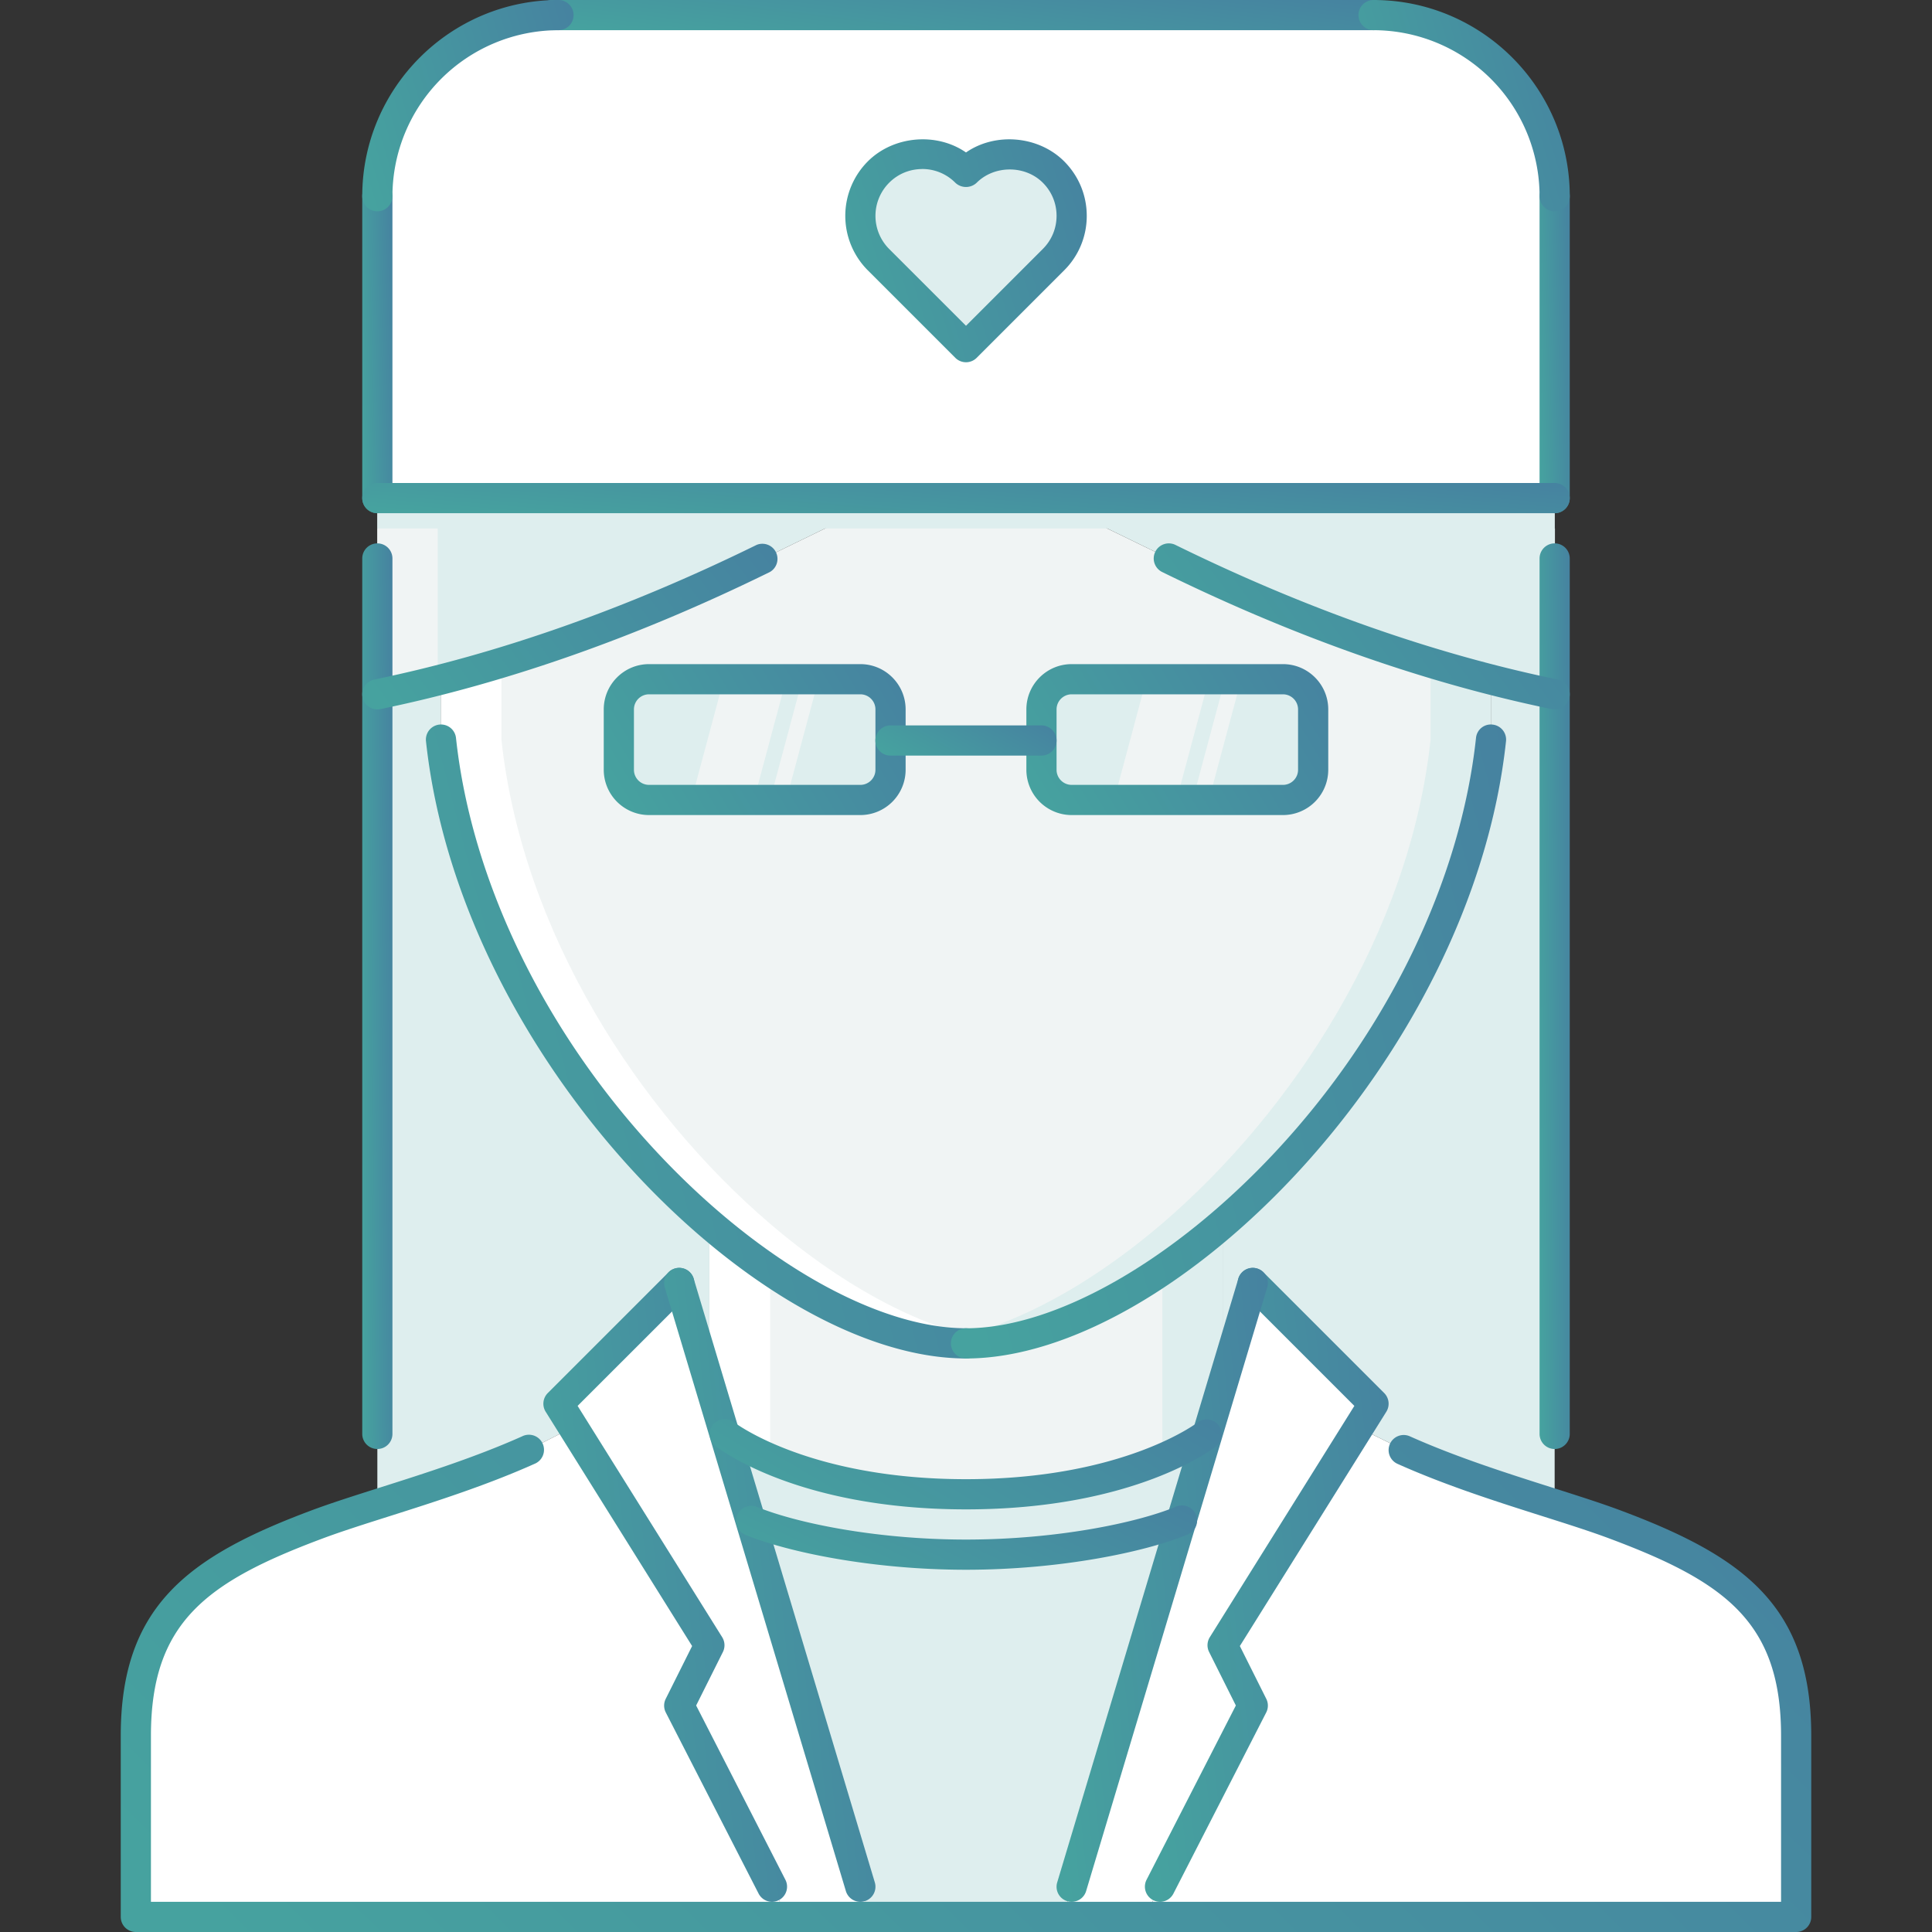 <svg width="80" height="80" fill="none" xmlns="http://www.w3.org/2000/svg"><rect width="100%" height="100%" fill="#333333" stroke="none"/><g clip-path="url(#clip0)"><path d="M43.625 7.125c.999 1 .999 2.626 0 3.625L40 14.375l-3.625-3.625A2.564 2.564 0 0140 7.125c1-1 2.624-1 3.625 0z" fill="#DEEEEE"/><path d="M64.375 8.125v12.5h-48.75v-12.5c0-4.15 3.363-7.5 7.5-7.5h33.75c4.15 0 7.5 3.35 7.5 7.5zm-20.75 2.625c1-1 1-2.625 0-3.625s-2.625-1-3.625 0a2.564 2.564 0 00-3.625 3.625L40 14.375l3.626-3.625z" fill="#fff"/><path d="M61.738 28.138c-4.726-1.213-9.213-2.988-13.338-5.013l-5.138-2.5h21.113v8.125a62.004 62.004 0 01-2.637-.612zm-43.476 0c-.874.225-1.75.425-2.637.612v-8.125H36.75l-5.137 2.5c-4.138 2.025-8.625 3.8-13.35 5.013z" fill="#DEEEEE"/><path d="M18.125 21.875h-2.5v6.875a63.31 63.31 0 002.5-.58v-6.295z" fill="#F0F4F4"/><path d="M61.887 21.875h2.5v6.875c-.84-.178-1.67-.37-2.5-.58v-6.295zM29.375 50.663v6.625l-1.25-4.163-5 5 .6.962-.025.026-1.825.925c-2.062.924-4.313 1.625-6.25 2.237V28.75a62.293 62.293 0 002.637-.612v2.487c.863 7.988 5.7 15.4 11.113 20.038z" fill="#DEEEEE"/><path d="M64.375 62.276c.925.3 1.787.574 2.5.85 5 1.862 7.5 3.75 7.5 8.75v7.5H47.4l.637-1.25 3.838-7.5-1.25-2.5 5.625-9.013 1.875.925c2.063.924 4.311 1.625 6.25 2.238z" fill="#fff"/><path d="M64.375 28.75v33.525c-1.938-.612-4.187-1.313-6.25-2.237l-1.875-.925.625-.988-5-5-1.25 4.163v-6.625c5.425-4.638 10.263-12.05 11.113-20.038v-2.487c.874.224 1.75.425 2.637.612z" fill="#DEEEEE"/><path d="M36.875 30.663v-1.288c0-.687-.563-1.25-1.25-1.25h-8.75c-.688 0-1.25.563-1.25 1.25v2.5c0 .688.562 1.25 1.25 1.25h8.75c.687 0 1.25-.562 1.25-1.25v-1.212zm6.25 0v1.212c0 .688.561 1.25 1.25 1.25h8.75c.687 0 1.25-.562 1.25-1.25v-2.5c0-.687-.563-1.25-1.25-1.25h-8.75c-.689 0-1.25.563-1.25 1.25v1.288zm18.613-2.525v2.487c-.85 7.988-5.689 15.4-11.113 20.038C47.01 53.75 43.137 55.625 40 55.625c-3.138 0-7.013-1.875-10.625-4.962-5.413-4.638-10.25-12.05-11.113-20.038v-2.487c4.725-1.213 9.213-2.988 13.35-5.013l5.137-2.5h6.512l5.138 2.5c4.125 2.025 8.612 3.8 13.339 5.013z" fill="#F0F4F4"/><path d="M20.762 30.625v-3.209c-.828.25-1.656.505-2.5.722v2.487c.862 7.988 5.7 15.4 11.113 20.038 3.612 3.087 7.487 4.962 10.625 4.962.404 0 .822-.034 1.25-.095-2.884-.411-6.229-2.178-9.375-4.867-5.413-4.637-10.25-12.05-11.113-20.038z" fill="#fff"/><path d="M59.238 30.625v-3.209c.828.25 1.655.505 2.5.722v2.487c-.863 7.988-5.7 15.4-11.113 20.038-3.613 3.087-7.488 4.962-10.625 4.962-.405 0-.823-.034-1.25-.095 2.883-.412 6.228-2.178 9.375-4.867 5.412-4.637 10.25-12.05 11.113-20.038z" fill="#DEEEEE"/><path d="M56.875 58.125l-.625.988-5.625 9.012 1.25 2.5-3.838 7.5-.637 1.25h-3.387l4.913-16.412L50 59.375l.625-2.087 1.25-4.163 5 5z" fill="#fff"/><path d="M50.625 57.288L50 59.375s-3.125 2.5-10 2.5-9.975-2.5-9.975-2.5l-.025.012-.625-2.1v-6.624c3.613 3.087 7.487 4.962 10.625 4.962 3.137 0 7.012-1.875 10.625-4.962v6.625z" fill="#F0F4F4"/><path d="M50 59.375l-1.074 3.588C47.138 63.7 43.7 64.375 40 64.375s-7.138-.675-8.912-1.412h-.013L30 59.387l.025-.012s3.1 2.5 9.975 2.5 10-2.5 10-2.5z" fill="#DEEEEE"/><path d="M48.926 62.963l-4.913 16.412H36l-4.925-16.412h.013c1.775.737 5.212 1.412 8.912 1.412 3.7 0 7.138-.675 8.926-1.412z" fill="#DEEEEE"/><path d="M31.075 62.963L36 79.375h-3.388l-.637-1.25-3.85-7.5 1.25-2.5-5.65-9.038-.6-.962 5-5 1.25 4.163.625 2.1 1.075 3.575z" fill="#fff"/><path d="M31.975 78.125l.637 1.25H5.625v-7.5c0-5 2.5-6.887 7.5-8.75a44.33 44.33 0 012.5-.837v-.012c1.937-.613 4.188-1.314 6.25-2.238l1.825-.925.025-.026 5.65 9.038-1.25 2.5 3.85 7.5z" fill="#fff"/><path d="M36.888 31.875c0 .687-.563 1.25-1.25 1.25h-8.75c-.687 0-1.25-.563-1.25-1.25v-2.5c0-.687.563-1.25 1.25-1.25h8.75c.687 0 1.25.563 1.25 1.25v2.5z" fill="#DEEEEE"/><path d="M28.63 33.125h2.588l1.34-5H29.97l-1.34 5zm3.258 0h.668l1.34-5h-.669l-1.34 5z" fill="#F0F4F4"/><path d="M54.387 31.875c0 .687-.561 1.25-1.25 1.25h-8.75c-.686 0-1.25-.563-1.25-1.25v-2.5c0-.687.564-1.25 1.25-1.25h8.75c.689 0 1.25.563 1.25 1.25v2.5z" fill="#DEEEEE"/><path d="M46.13 33.125h2.588l1.34-5h-2.587l-1.34 5zm3.257 0h.67l1.34-5h-.67l-1.34 5z" fill="#F0F4F4"/><path d="M30.025 59.375s.603.485 1.863 1.028v-7.826a28.684 28.684 0 01-2.513-1.914v6.625l.625 2.1.025-.013z" fill="#fff"/><path d="M48.131 60.4c1.264-.542 1.87-1.025 1.87-1.025l.624-2.087v-6.625a28.612 28.612 0 01-2.494 1.9V60.4zm16.245-39.775h-48.75v1.25h48.75v-1.25z" fill="#DEEEEE"/><path d="M45.831 21.875l-2.57-1.25H36.75l-2.569 1.25h11.65z" fill="#DEEEEE"/><path d="M35.625 33.75h-8.75A1.877 1.877 0 0125 31.875v-2.5c0-1.034.841-1.875 1.875-1.875h8.75c1.034 0 1.875.841 1.875 1.875v2.5a1.877 1.877 0 01-1.875 1.875zm-8.75-5a.625.625 0 00-.625.625v2.5c0 .345.28.625.625.625h8.75c.345 0 .625-.28.625-.625v-2.5a.625.625 0 00-.625-.625h-8.75z" fill="url(#paint0_linear)"/><path d="M53.125 33.75h-8.75a1.877 1.877 0 01-1.875-1.875v-2.5c0-1.034.841-1.875 1.875-1.875h8.75c1.034 0 1.875.841 1.875 1.875v2.5a1.877 1.877 0 01-1.875 1.875zm-8.75-5a.626.626 0 00-.625.625v2.5c0 .345.28.625.625.625h8.75c.344 0 .625-.28.625-.625v-2.5a.626.626 0 00-.625-.625h-8.75z" fill="url(#paint1_linear)"/><path d="M43.125 31.288h-6.252a.625.625 0 110-1.25h6.252a.625.625 0 110 1.25z" fill="url(#paint2_linear)"/><path d="M31.968 78.75a.626.626 0 01-.556-.34l-3.843-7.5a.625.625 0 01-.003-.564l1.093-2.187-6.064-9.702a.626.626 0 01.088-.774l5-5a.625.625 0 11.884.884l-4.649 4.648 5.986 9.578a.628.628 0 01.03.612l-1.108 2.216 3.697 7.219a.627.627 0 01-.555.91z" fill="url(#paint3_linear)"/><path d="M35.625 78.75a.625.625 0 01-.599-.445l-7.5-25a.625.625 0 111.198-.36l7.5 25a.625.625 0 01-.599.805z" fill="url(#paint4_linear)"/><path d="M48.032 78.75a.628.628 0 01-.557-.91l3.699-7.219-1.108-2.216a.628.628 0 01.029-.612l5.986-9.578-4.648-4.648a.625.625 0 11.884-.884l5 5a.628.628 0 01.088.774l-6.065 9.702 1.094 2.186a.627.627 0 01-.003.566l-3.843 7.5a.626.626 0 01-.556.34z" fill="url(#paint5_linear)"/><path d="M44.375 78.75a.623.623 0 01-.598-.805l7.5-25a.622.622 0 01.777-.418c.331.099.52.447.42.778l-7.5 25a.625.625 0 01-.6.445z" fill="url(#paint6_linear)"/><path d="M40 62.5c-7.014 0-10.256-2.53-10.39-2.637a.625.625 0 01.779-.977c.03.023 3.078 2.364 9.61 2.364 6.534 0 9.582-2.341 9.613-2.364a.626.626 0 01.778.977c-.134.108-3.376 2.637-10.39 2.637z" fill="url(#paint7_linear)"/><path d="M40 65c-3.88 0-7.392-.73-9.15-1.453a.626.626 0 01.476-1.157c1.644.676 4.965 1.36 8.674 1.36 3.721 0 7.044-.682 8.687-1.358a.625.625 0 11.476 1.155C47.406 64.27 43.892 65 40 65z" fill="url(#paint8_linear)"/><path d="M40 56.251c-8.563 0-20.944-12.394-22.361-25.559a.625.625 0 111.243-.134c.636 5.912 3.662 12.157 8.304 17.135C31.389 52.2 36.299 55 40 55a.625.625 0 110 1.25z" fill="url(#paint9_linear)"/><path d="M74.375 80H5.625A.625.625 0 015 79.375v-7.5c0-5.364 2.779-7.42 7.906-9.336.804-.3 1.772-.608 2.826-.942 1.858-.59 3.965-1.26 5.89-2.122a.625.625 0 11.51 1.14c-1.99.892-4.132 1.573-6.021 2.173-1.032.327-1.98.628-2.768.923-4.806 1.797-7.093 3.477-7.093 8.164v6.875h67.5v-6.875c0-4.687-2.288-6.367-7.095-8.164-.786-.295-1.733-.596-2.765-.923-1.89-.6-4.032-1.281-6.02-2.172a.625.625 0 01-.316-.826c.141-.315.51-.456.826-.315 1.925.862 4.031 1.531 5.89 2.122 1.052.335 2.02.642 2.823.942C72.222 64.456 75 66.511 75 71.875v7.5c0 .346-.28.625-.625.625z" fill="url(#paint10_linear)"/><path d="M15.625 60a.625.625 0 01-.625-.625v-36.25a.625.625 0 111.25 0v36.25c0 .346-.28.625-.625.625z" fill="url(#paint11_linear)"/><path d="M15.624 29.375a.625.625 0 01-.126-1.237c5.125-1.057 10.45-2.933 15.83-5.574a.626.626 0 01.55 1.122c-5.473 2.688-10.9 4.598-16.127 5.677a.664.664 0 01-.127.012z" fill="url(#paint12_linear)"/><path d="M40 56.251a.625.625 0 110-1.25c3.701 0 8.61-2.801 12.815-7.308 4.641-4.978 7.666-11.223 8.303-17.135a.615.615 0 01.688-.554.625.625 0 01.555.688c-1.418 13.166-13.8 25.56-22.361 25.56z" fill="url(#paint13_linear)"/><path d="M64.375 60a.625.625 0 01-.625-.625v-36.25a.625.625 0 111.25 0v36.25c0 .346-.28.625-.625.625z" fill="url(#paint14_linear)"/><path d="M64.375 29.375a.654.654 0 01-.127-.013c-5.228-1.079-10.654-2.988-16.125-5.676a.624.624 0 11.55-1.122c5.378 2.641 10.702 4.517 15.83 5.574.336.07.553.4.485.738a.627.627 0 01-.613.5z" fill="url(#paint15_linear)"/><path d="M15.625 21.25a.625.625 0 01-.625-.625v-12.5a.625.625 0 111.25 0v12.5c0 .346-.28.625-.625.625z" fill="url(#paint16_linear)"/><path d="M56.875 1.25H22.864a.625.625 0 110-1.25h34.011a.625.625 0 110 1.25z" fill="url(#paint17_linear)"/><path d="M64.375 21.25a.625.625 0 01-.625-.625v-12.5a.625.625 0 111.25 0v12.5c0 .346-.28.625-.625.625z" fill="url(#paint18_linear)"/><path d="M64.375 21.25h-48.75a.625.625 0 110-1.25h48.75a.625.625 0 110 1.25z" fill="url(#paint19_linear)"/><path d="M15.625 8.75A.625.625 0 0115 8.125C15 3.645 18.645 0 23.125 0a.625.625 0 110 1.25 6.883 6.883 0 00-6.875 6.875c0 .345-.28.625-.625.625z" fill="url(#paint20_linear)"/><path d="M64.376 8.75a.625.625 0 01-.625-.625 6.883 6.883 0 00-6.875-6.875.625.625 0 110-1.25c4.48 0 8.125 3.645 8.125 8.125 0 .345-.28.625-.625.625z" fill="url(#paint21_linear)"/><path d="M40 15a.626.626 0 01-.442-.183l-3.624-3.624a3.193 3.193 0 010-4.51C37 5.617 38.786 5.47 40 6.313c1.213-.842 3-.697 4.067.37.6.603.933 1.403.933 2.255a3.17 3.17 0 01-.934 2.255l-3.624 3.624A.625.625 0 0140 15zm-1.812-8c-.518 0-1.005.2-1.37.567a1.941 1.941 0 000 2.742L40 13.49l3.182-3.182c.366-.366.568-.853.568-1.371s-.202-1.005-.568-1.37c-.731-.733-2.008-.733-2.74 0a.643.643 0 01-.884 0 1.924 1.924 0 00-1.37-.569z" fill="url(#paint22_linear)"/></g><defs><linearGradient id="paint0_linear" x1="22.852" y1="28.927" x2="46.464" y2="14.905" gradientUnits="userSpaceOnUse"><stop stop-color="#46A29F"/><stop offset="1" stop-color="#4660A2"/></linearGradient><linearGradient id="paint1_linear" x1="40.352" y1="28.927" x2="63.964" y2="14.905" gradientUnits="userSpaceOnUse"><stop stop-color="#46A29F"/><stop offset="1" stop-color="#4660A2"/></linearGradient><linearGradient id="paint2_linear" x1="34.959" y1="30.323" x2="39.55" y2="22.143" gradientUnits="userSpaceOnUse"><stop stop-color="#46A29F"/><stop offset="1" stop-color="#4660A2"/></linearGradient><linearGradient id="paint3_linear" x1="20.765" y1="58.492" x2="46.221" y2="55.587" gradientUnits="userSpaceOnUse"><stop stop-color="#46A29F"/><stop offset="1" stop-color="#4660A2"/></linearGradient><linearGradient id="paint4_linear" x1="25.996" y1="58.492" x2="48.137" y2="56.301" gradientUnits="userSpaceOnUse"><stop stop-color="#46A29F"/><stop offset="1" stop-color="#4660A2"/></linearGradient><linearGradient id="paint5_linear" x1="45.673" y1="58.492" x2="71.127" y2="55.587" gradientUnits="userSpaceOnUse"><stop stop-color="#46A29F"/><stop offset="1" stop-color="#4660A2"/></linearGradient><linearGradient id="paint6_linear" x1="42.246" y1="58.492" x2="64.386" y2="56.301" gradientUnits="userSpaceOnUse"><stop stop-color="#46A29F"/><stop offset="1" stop-color="#4660A2"/></linearGradient><linearGradient id="paint7_linear" x1="25.724" y1="59.607" x2="39.89" y2="35.765" gradientUnits="userSpaceOnUse"><stop stop-color="#46A29F"/><stop offset="1" stop-color="#4660A2"/></linearGradient><linearGradient id="paint8_linear" x1="27.183" y1="62.95" x2="35.966" y2="44.209" gradientUnits="userSpaceOnUse"><stop stop-color="#46A29F"/><stop offset="1" stop-color="#4660A2"/></linearGradient><linearGradient id="paint9_linear" x1="13.685" y1="35.993" x2="68.705" y2="21.686" gradientUnits="userSpaceOnUse"><stop stop-color="#46A29F"/><stop offset="1" stop-color="#4660A2"/></linearGradient><linearGradient id="paint10_linear" x1="-7.029" y1="64.118" x2="81.515" y2="-25.305" gradientUnits="userSpaceOnUse"><stop stop-color="#46A29F"/><stop offset="1" stop-color="#4660A2"/></linearGradient><linearGradient id="paint11_linear" x1="14.785" y1="31.06" x2="17.979" y2="31.029" gradientUnits="userSpaceOnUse"><stop stop-color="#46A29F"/><stop offset="1" stop-color="#4660A2"/></linearGradient><linearGradient id="paint12_linear" x1="12.039" y1="24.07" x2="40.371" y2="2.989" gradientUnits="userSpaceOnUse"><stop stop-color="#46A29F"/><stop offset="1" stop-color="#4660A2"/></linearGradient><linearGradient id="paint13_linear" x1="35.424" y1="35.993" x2="90.444" y2="21.686" gradientUnits="userSpaceOnUse"><stop stop-color="#46A29F"/><stop offset="1" stop-color="#4660A2"/></linearGradient><linearGradient id="paint14_linear" x1="63.535" y1="31.06" x2="66.729" y2="31.029" gradientUnits="userSpaceOnUse"><stop stop-color="#46A29F"/><stop offset="1" stop-color="#4660A2"/></linearGradient><linearGradient id="paint15_linear" x1="44.812" y1="24.069" x2="73.148" y2="2.989" gradientUnits="userSpaceOnUse"><stop stop-color="#46A29F"/><stop offset="1" stop-color="#4660A2"/></linearGradient><linearGradient id="paint16_linear" x1="14.785" y1="10.639" x2="17.977" y2="10.553" gradientUnits="userSpaceOnUse"><stop stop-color="#46A29F"/><stop offset="1" stop-color="#4660A2"/></linearGradient><linearGradient id="paint17_linear" x1="16.179" y1=".285" x2="17.446" y2="-10.32" gradientUnits="userSpaceOnUse"><stop stop-color="#46A29F"/><stop offset="1" stop-color="#4660A2"/></linearGradient><linearGradient id="paint18_linear" x1="63.535" y1="10.639" x2="66.727" y2="10.553" gradientUnits="userSpaceOnUse"><stop stop-color="#46A29F"/><stop offset="1" stop-color="#4660A2"/></linearGradient><linearGradient id="paint19_linear" x1="6.408" y1="20.285" x2="7.307" y2="9.603" gradientUnits="userSpaceOnUse"><stop stop-color="#46A29F"/><stop offset="1" stop-color="#4660A2"/></linearGradient><linearGradient id="paint20_linear" x1="13.496" y1="1.997" x2="34.042" y2="-4.103" gradientUnits="userSpaceOnUse"><stop stop-color="#46A29F"/><stop offset="1" stop-color="#4660A2"/></linearGradient><linearGradient id="paint21_linear" x1="54.747" y1="1.997" x2="75.293" y2="-4.103" gradientUnits="userSpaceOnUse"><stop stop-color="#46A29F"/><stop offset="1" stop-color="#4660A2"/></linearGradient><linearGradient id="paint22_linear" x1="33.284" y1="7.876" x2="56.435" y2=".431" gradientUnits="userSpaceOnUse"><stop stop-color="#46A29F"/><stop offset="1" stop-color="#4660A2"/></linearGradient><clipPath id="clip0"><path fill="#fff" d="M0 0h80v80H0z"/></clipPath></defs></svg>